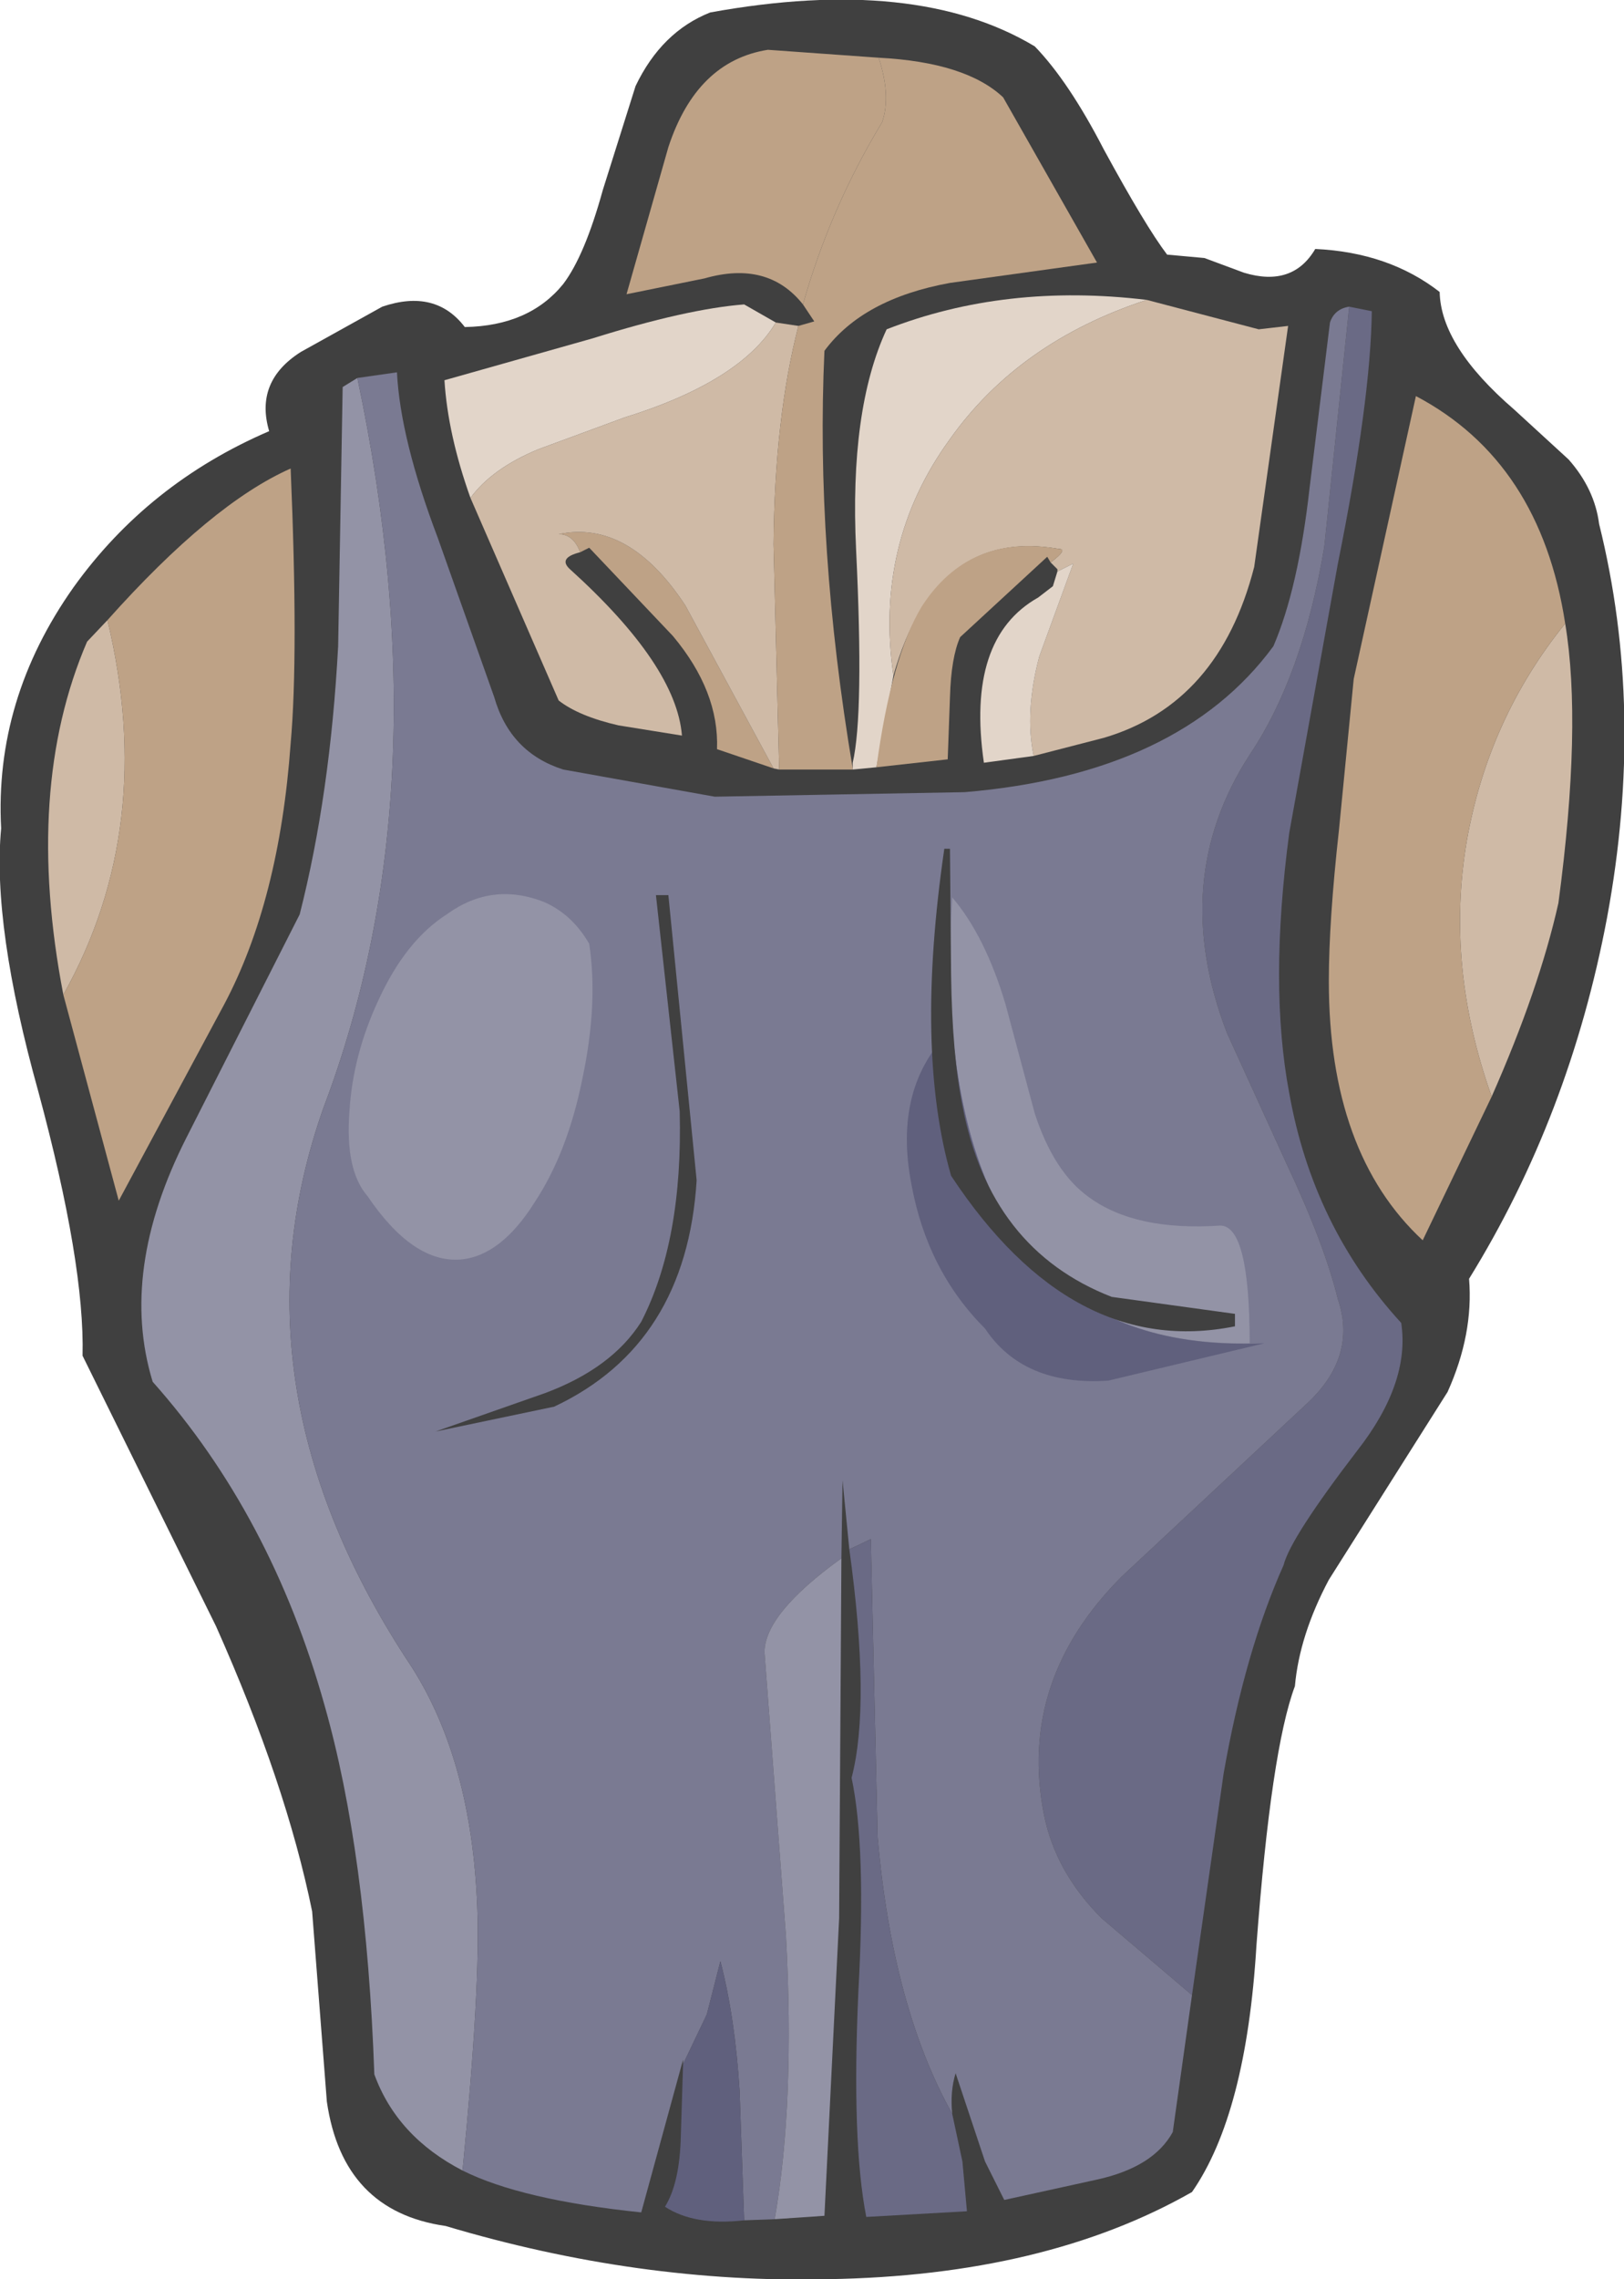 <?xml version="1.0" encoding="UTF-8" standalone="no"?>
<svg xmlns:xlink="http://www.w3.org/1999/xlink" height="100.7px" width="71.8px" xmlns="http://www.w3.org/2000/svg">
  <g transform="matrix(1.0, 0.0, 0.0, 1.0, 35.9, 50.3)">
    <path d="M15.7 -39.05 L17.35 -38.9 19.1 -38.25 Q21.25 -37.6 22.25 -39.3 25.5 -39.15 27.75 -37.4 27.8 -35.0 31.05 -32.2 L33.45 -30.0 Q34.6 -28.7 34.8 -27.15 36.85 -18.9 35.15 -9.75 33.5 -1.0 29.05 6.2 29.25 8.65 28.1 11.2 L22.85 19.5 Q21.55 21.95 21.35 24.2 20.3 27.0 19.65 35.65 19.2 43.1 16.8 46.55 10.3 50.25 0.7 50.4 -7.65 50.6 -16.2 48.05 -20.75 47.4 -21.45 42.55 L-22.1 34.15 Q-23.25 28.5 -26.35 21.55 L-32.25 9.6 Q-32.15 5.55 -34.2 -2.05 -36.25 -9.4 -35.85 -13.7 -36.15 -19.4 -32.65 -24.35 -29.35 -28.95 -24.0 -31.25 -24.65 -33.45 -22.6 -34.75 L-19.0 -36.75 Q-16.65 -37.55 -15.35 -35.85 -12.5 -35.9 -11.0 -37.75 -10.05 -39.0 -9.25 -41.9 L-7.8 -46.5 Q-6.65 -48.9 -4.5 -49.75 4.6 -51.4 9.85 -48.25 11.35 -46.7 12.9 -43.7 14.75 -40.3 15.7 -39.05" fill="#404040" fill-rule="evenodd" stroke="none"/>
    <path d="M30.05 -1.85 Q28.0 -7.6 28.95 -13.15 29.9 -18.55 33.3 -22.75 34.05 -18.25 33.0 -10.4 32.15 -6.6 30.05 -1.85" fill="#cfbaa6" fill-rule="evenodd" stroke="none"/>
    <path d="M23.95 -20.3 L26.7 -32.8 Q32.2 -29.9 33.3 -22.75 29.9 -18.55 28.95 -13.15 28.0 -7.6 30.05 -1.85 L27.0 4.5 Q22.85 0.65 22.85 -6.95 22.85 -9.6 23.3 -13.65 L23.95 -20.3" fill="#bea286" fill-rule="evenodd" stroke="none"/>
    <path d="M-17.7 14.25 Q-9.85 12.95 -7.25 6.35 -5.3 1.5 -5.85 -7.45 -1.7 -2.45 -0.6 1.25 1.0 6.4 -2.1 11.0 -4.5 14.45 -8.95 15.3 -13.3 16.2 -17.7 14.25" fill="#60607d" fill-rule="evenodd" stroke="none"/>
    <path d="M-27.65 -0.05 L-22.65 -9.9 Q-21.3 -15.2 -20.95 -21.75 L-20.75 -33.2 -20.1 -33.6 Q-16.25 -15.45 -21.6 -1.35 -25.95 10.95 -17.7 23.35 -15.05 27.5 -14.8 33.95 -14.65 37.45 -15.45 45.6 -18.35 44.1 -19.35 41.35 -19.7 31.55 -21.55 25.05 -23.9 16.65 -29.15 10.75 -30.65 5.85 -27.65 -0.05" fill="#9393a6" fill-rule="evenodd" stroke="none"/>
    <path d="M24.75 -36.55 Q24.7 -32.6 23.25 -25.4 L21.1 -13.5 Q20.2 -6.75 21.1 -2.0 22.15 3.9 26.05 8.15 26.45 10.8 24.1 13.8 21.15 17.65 20.85 18.85 19.15 22.65 18.2 28.05 L16.8 37.85 12.8 34.45 Q10.75 32.4 10.25 29.85 9.1 23.95 13.7 19.35 L21.95 11.65 Q24.1 9.6 23.25 7.1 22.65 4.65 20.95 1.05 L18.35 -4.65 Q15.75 -11.4 19.35 -16.95 21.7 -20.45 22.65 -26.15 L23.75 -36.75 24.75 -36.55" fill="#6a6a85" fill-rule="evenodd" stroke="none"/>
    <path d="M22.0 -28.75 L22.9 -36.05 Q23.1 -36.65 23.75 -36.75 L22.65 -26.15 Q21.7 -20.45 19.35 -16.95 15.75 -11.4 18.35 -4.65 L20.95 1.05 Q22.65 4.65 23.25 7.1 24.1 9.6 21.95 11.65 L13.7 19.35 Q9.1 23.95 10.25 29.85 10.75 32.4 12.8 34.45 L16.8 37.85 15.95 43.9 Q15.1 45.45 12.6 46.0 L8.5 46.9 7.65 45.2 6.35 41.3 Q6.1 42.1 6.2 43.1 3.55 38.35 2.9 30.85 L2.6 17.7 Q2.1 17.95 1.65 18.15 L1.35 15.1 1.3 18.55 Q-2.1 21.0 -2.1 22.7 L-1.15 35.25 Q-0.75 42.6 -1.65 47.75 L-3.0 47.8 -3.2 42.1 Q-3.4 38.85 -4.05 36.35 L-4.65 38.7 -5.7 40.9 -5.7 40.7 -7.55 47.45 Q-12.85 46.9 -15.45 45.6 -14.65 37.45 -14.8 33.95 -15.05 27.5 -17.7 23.35 -25.95 10.95 -21.6 -1.35 -16.25 -15.45 -20.1 -33.6 L-18.35 -33.85 Q-18.2 -30.9 -16.55 -26.55 L-14.05 -19.5 Q-13.35 -17.05 -11.0 -16.3 L-4.3 -15.1 6.75 -15.3 Q16.25 -16.1 20.4 -21.75 21.5 -24.3 22.0 -28.75" fill="#7a7a92" fill-rule="evenodd" stroke="none"/>
    <path d="M-19.65 2.55 Q-20.65 1.4 -20.45 -1.2 -20.3 -3.7 -19.15 -6.15 -17.95 -8.75 -16.15 -9.9 -14.15 -11.35 -11.85 -10.45 -10.6 -9.9 -9.85 -8.6 -9.45 -5.95 -10.15 -2.65 -10.8 0.6 -12.25 2.8 -13.75 5.2 -15.55 5.35 -17.65 5.5 -19.65 2.55" fill="#9393a6" fill-rule="evenodd" stroke="none"/>
    <path d="M-2.1 22.7 Q-2.1 21.0 1.3 18.55 L1.2 34.45 0.55 47.6 -1.65 47.75 Q-0.75 42.6 -1.15 35.25 L-2.1 22.7" fill="#9393a6" fill-rule="evenodd" stroke="none"/>
    <path d="M12.25 2.6 Q14.3 4.1 18.05 3.85 19.35 3.85 19.35 9.05 7.45 9.25 6.2 -4.85 6.0 -7.3 6.2 -10.65 7.65 -8.95 8.55 -5.95 L9.85 -1.1 Q10.7 1.5 12.25 2.6" fill="#9393a6" fill-rule="evenodd" stroke="none"/>
    <path d="M6.65 45.2 L6.85 47.4 2.4 47.65 Q1.75 44.35 2.05 37.7 2.4 31.3 1.75 28.25 2.6 25.0 1.65 18.15 2.1 17.95 2.6 17.7 L2.9 30.85 Q3.55 38.35 6.2 43.1 L6.65 45.2" fill="#6a6a85" fill-rule="evenodd" stroke="none"/>
    <path d="M-5.7 40.9 L-4.65 38.7 -4.05 36.35 Q-3.4 38.85 -3.2 42.1 L-3.0 47.8 Q-5.2 48.05 -6.5 47.2 -5.85 46.15 -5.8 44.1 L-5.7 40.9" fill="#60607d" fill-rule="evenodd" stroke="none"/>
    <path d="M20.0 9.05 L13.1 10.7 Q9.35 10.95 7.65 8.4 5.1 5.85 4.4 2.05 3.55 -2.3 6.2 -4.85 7.45 9.6 20.0 9.05" fill="#60607d" fill-rule="evenodd" stroke="none"/>
    <path d="M-5.6 -23.55 L-1.7 -16.35 -4.2 -17.2 Q-4.1 -19.75 -6.15 -22.2 L-9.85 -26.1 -10.25 -25.9 Q-10.55 -26.7 -11.2 -26.7 -8.1 -27.35 -5.6 -23.55" fill="#bea286" fill-rule="evenodd" stroke="none"/>
    <path d="M-1.6 -36.05 Q-3.15 -33.45 -8.3 -31.85 L-12.1 -30.45 Q-14.15 -29.6 -15.1 -28.3 -16.1 -31.1 -16.25 -33.5 L-9.7 -35.35 Q-5.55 -36.65 -3.0 -36.85 L-1.6 -36.05" fill="#e2d5c9" fill-rule="evenodd" stroke="none"/>
    <path d="M-10.25 -25.9 Q-11.25 -25.65 -10.7 -25.15 -6.0 -20.9 -5.75 -17.8 L-8.55 -18.25 Q-10.3 -18.65 -11.2 -19.35 L-15.1 -28.3 Q-14.15 -29.6 -12.1 -30.45 L-8.3 -31.85 Q-3.15 -33.45 -1.6 -36.05 L-0.6 -35.9 Q-1.65 -31.85 -1.7 -26.25 L-1.45 -16.3 -1.7 -16.35 -5.6 -23.55 Q-8.1 -27.35 -11.2 -26.7 -10.55 -26.7 -10.25 -25.9" fill="#cfbaa6" fill-rule="evenodd" stroke="none"/>
    <path d="M-8.2 -37.3 L-6.35 -43.8 Q-5.1 -47.6 -1.95 -48.1 L2.95 -47.75 Q3.5 -46.05 3.1 -44.9 0.8 -41.1 -0.4 -36.85 -1.95 -38.8 -4.75 -38.0 L-8.2 -37.3" fill="#bea286" fill-rule="evenodd" stroke="none"/>
    <path d="M6.1 -37.8 Q2.25 -37.1 0.55 -34.8 0.15 -26.15 1.8 -16.35 L1.8 -16.3 -1.45 -16.3 -1.7 -26.25 Q-1.65 -31.85 -0.6 -35.9 L0.1 -36.1 -0.4 -36.85 Q0.8 -41.1 3.1 -44.9 3.5 -46.05 2.95 -47.75 6.8 -47.55 8.45 -46.0 L12.6 -38.7 6.1 -37.8" fill="#bea286" fill-rule="evenodd" stroke="none"/>
    <path d="M6.1 -30.9 Q2.75 -26.3 3.6 -20.45 L2.85 -16.4 1.8 -16.3 1.8 -16.6 Q2.3 -18.75 1.95 -26.0 1.65 -32.2 3.3 -35.75 8.55 -37.8 14.8 -37.05 9.15 -35.2 6.1 -30.9" fill="#e2d5c9" fill-rule="evenodd" stroke="none"/>
    <path d="M21.05 -35.9 L19.55 -25.25 Q18.0 -19.2 12.9 -17.7 L9.8 -16.9 Q9.4 -18.85 10.05 -21.3 L11.55 -25.4 10.85 -25.05 10.85 -25.15 10.55 -25.45 Q11.35 -26.05 10.9 -26.05 5.45 -27.0 3.6 -20.45 2.75 -26.3 6.1 -30.9 9.15 -35.2 14.8 -37.05 L19.75 -35.75 21.05 -35.9" fill="#cfbaa6" fill-rule="evenodd" stroke="none"/>
    <path d="M11.55 -25.4 L10.05 -21.3 Q9.4 -18.85 9.8 -16.9 L7.6 -16.6 Q6.8 -22.1 10.0 -23.9 L10.65 -24.4 10.85 -25.05 11.55 -25.4" fill="#e2d5c9" fill-rule="evenodd" stroke="none"/>
    <path d="M10.9 -26.05 Q11.35 -26.05 10.55 -25.45 L10.4 -25.7 6.55 -22.15 Q6.15 -21.25 6.1 -19.5 L6.0 -16.75 2.85 -16.4 Q3.5 -21.25 4.85 -23.5 6.95 -26.75 10.9 -26.05" fill="#bea286" fill-rule="evenodd" stroke="none"/>
    <path d="M18.7 8.3 Q11.5 9.75 6.15 1.65 4.55 -3.9 5.85 -12.8 L6.1 -12.8 6.15 -7.2 Q6.2 -3.7 6.65 -1.45 7.85 4.9 13.25 7.0 L18.7 7.75 18.7 8.3" fill="#404040" fill-rule="evenodd" stroke="none"/>
    <path d="M-6.9 -10.75 L-6.35 -10.75 -5.1 1.85 Q-5.55 9.1 -11.4 11.85 L-16.65 12.95 -11.8 11.25 Q-8.85 10.15 -7.55 8.1 -5.7 4.5 -5.85 -1.2 L-6.9 -10.75" fill="#404040" fill-rule="evenodd" stroke="none"/>
    <path d="M-31.15 -22.9 Q-28.95 -13.75 -33.1 -6.35 -34.85 -15.45 -32.05 -21.95 L-31.15 -22.9" fill="#cfbaa6" fill-rule="evenodd" stroke="none"/>
    <path d="M-23.05 -29.6 Q-22.7 -21.35 -23.05 -17.45 -23.55 -10.5 -26.0 -5.9 L-30.65 2.75 -33.1 -6.35 Q-28.95 -13.75 -31.15 -22.9 -26.55 -28.05 -23.05 -29.6" fill="#bea286" fill-rule="evenodd" stroke="none"/>
  </g>
</svg>
